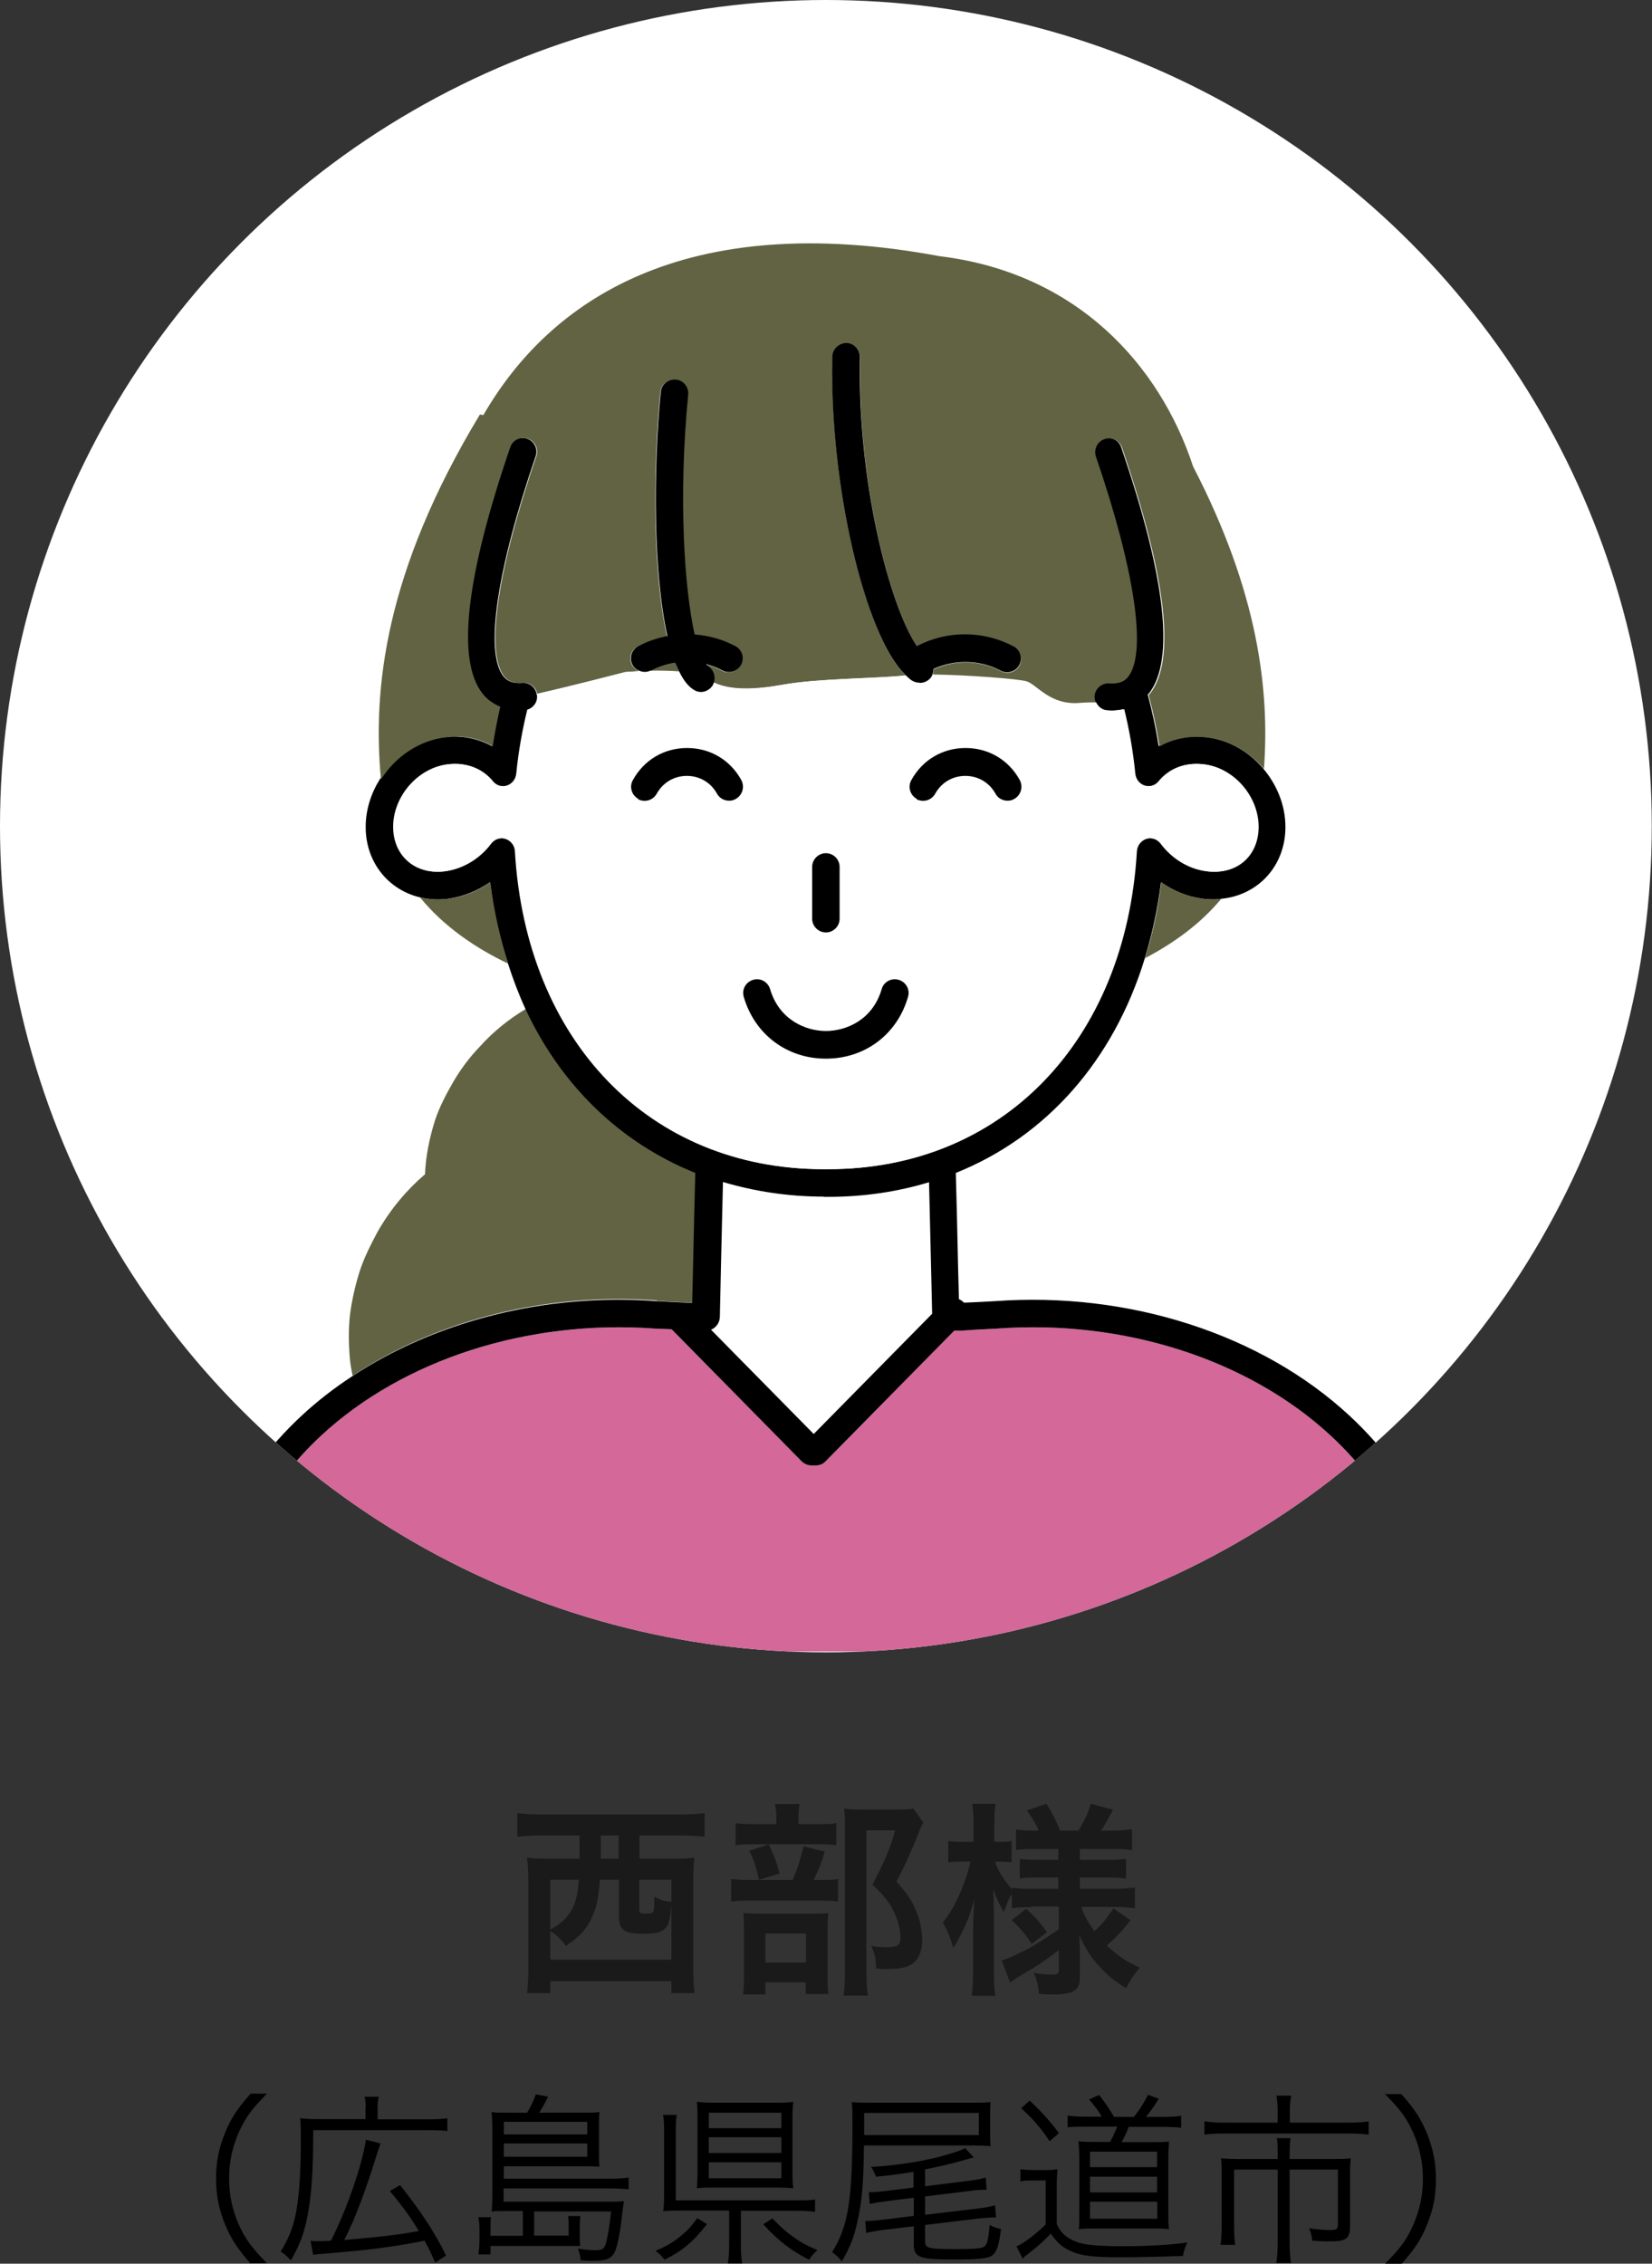 <svg viewBox="0 0 74.63 102.23" xmlns="http://www.w3.org/2000/svg" xmlns:xlink="http://www.w3.org/1999/xlink"><rect x="0" y="0" width="74.63" height="102.23" fill="#333333" stroke="none"/><clipPath id="a"><circle cx="37.31" cy="37.31" r="37.31"/></clipPath><circle cx="37.31" cy="37.31" fill="#fff" r="37.31"/><g clip-path="url(#a)"><path d="m29.68 58.75c.53.03 1.07.06 1.61.08l.04-1.67c.03-1.32.06-2.83.1-4.2-3.38-1.36-6.05-3.94-7.67-7.4-.75.45-1.46 1.01-2.08 1.7-.48.5-.88 1.04-1.21 1.61s-.62 1.13-.82 1.73c-.26.83-.42 1.64-.45 2.43-.81.69-1.55 1.56-2.15 2.61-.32.61-.62 1.19-.82 1.83-.2.65-.34 1.29-.42 1.91-.07.64-.06 1.31-.01 1.91.02.28.07.56.13.84 3.81-2.52 8.76-3.77 13.76-3.4z" fill="#626343"/><path d="m32.57 57.19-.05 2.3c0 .17-.07.32-.2.44-.06.05-.13.1-.2.13l4.64 4.71 5.35-5.43-.05-2.17c-.03-1.19-.06-2.52-.09-3.77-1.42.42-2.94.66-4.55.66h-.21c-1.61 0-3.13-.23-4.55-.66-.03 1.26-.06 2.6-.09 3.8z" fill="#fff"/><path d="m45.04 60c-.53.03-1.05.06-1.57.08h-.36s-5.81 5.91-5.81 5.91c-.12.12-.28.19-.44.19h-.21c-.17 0-.33-.07-.44-.19l-5.87-5.96c-.25-.01-.5-.02-.75-.03-5.74-.42-11.37 1.39-15.09 4.84-2.83 2.62-4.33 5.99-4.33 9.74h54.28c0-3.75-1.51-7.12-4.33-9.74-3.72-3.45-9.36-5.26-15.08-4.84z" fill="#d36899"/><path d="m9.55 75.2c.34 0 .62-.28.62-.62 0-3.75 1.51-7.12 4.33-9.74 3.72-3.45 9.35-5.26 15.09-4.84.25.01.5.02.75.03l5.87 5.96c.12.12.28.19.44.19h.21c.17 0 .33-.07.44-.19l5.81-5.9h.36c.52-.04 1.04-.06 1.57-.09 5.72-.42 11.36 1.39 15.08 4.84 2.83 2.62 4.33 5.99 4.33 9.74 0 .34.28.62.62.62.34 0 .62-.28.62-.62 0-4.1-1.64-7.79-4.73-10.65-3.97-3.68-9.96-5.61-16.01-5.17-.47.03-.94.05-1.41.07-.01-.01-.01-.03-.03-.04-.06-.05-.12-.09-.19-.12l-.04-1.53c-.03-1.32-.06-2.81-.1-4.17 4.09-1.64 7.13-5.08 8.54-9.7.33-1.08.58-2.23.73-3.43.55.39 1.18.65 1.83.74.19.03.38.04.56.04.11 0 .22-.02.33-.03 1.67-.16 2.9-1.49 2.9-3.24 0-.99-.39-1.92-1.01-2.65-.66-.78-1.6-1.32-2.64-1.42-.76-.08-1.47.07-2.08.41-.12-.8-.29-1.57-.49-2.32.02-.02.04-.04.06-.06 1.17-1.51.75-5.24-1.26-11.11-.11-.33-.47-.5-.79-.39-.33.11-.5.47-.39.79 1.76 5.14 2.31 8.85 1.46 9.94-.13.16-.34.34-.85.3-.34-.02-.64.23-.67.57 0 .11.02.21.06.31.09.2.27.34.5.36.09 0 .17.01.25.01.19 0 .36-.03.52-.06.23.94.4 1.91.5 2.92.03.25.2.46.44.53s.5 0 .66-.2c.46-.56 1.15-.85 1.95-.77 1.37.13 2.52 1.43 2.52 2.83 0 1.32-1 2.2-2.36 2-.78-.11-1.52-.57-2.02-1.24-.16-.21-.43-.3-.68-.22-.25.07-.43.3-.44.56-.5 8.59-6.1 14.36-13.92 14.36h-.21c-7.82 0-13.42-5.77-13.92-14.36-.01-.26-.19-.48-.44-.56-.25-.07-.52.02-.68.22-.5.67-1.23 1.12-2.02 1.24-1.34.2-2.36-.68-2.36-2 0-1.4 1.15-2.7 2.52-2.83.77-.08 1.49.21 1.94.77.16.2.42.28.66.2.24-.07.41-.28.44-.53.1-1 .27-1.97.5-2.9.27-.08.47-.34.44-.64 0-.03-.02-.05-.02-.08-.06-.3-.33-.51-.65-.49-.51.04-.72-.14-.85-.3-.85-1.09-.3-4.8 1.46-9.94.11-.32-.06-.68-.39-.79s-.68.06-.79.39c-2.01 5.87-2.44 9.6-1.26 11.11.17.22.44.45.81.61-.13.58-.25 1.17-.34 1.78-.61-.34-1.34-.49-2.07-.42-1.25.12-2.35.87-3 1.91-.4.64-.64 1.38-.64 2.16 0 1.58 1.01 2.82 2.43 3.17.42.1.88.14 1.36.06.65-.1 1.28-.36 1.83-.74.15 1.3.43 2.52.81 3.68.23.71.49 1.4.79 2.05 1.62 3.47 4.29 6.04 7.67 7.4-.04 1.37-.07 2.87-.1 4.2l-.04 1.67c-.54-.02-1.08-.05-1.61-.08-5-.37-9.95.89-13.76 3.4-.81.53-1.57 1.12-2.26 1.76-3.09 2.86-4.72 6.55-4.73 10.65 0 .34.28.62.62.62zm27.66-21.15h.21c1.61 0 3.13-.23 4.55-.66.03 1.25.06 2.58.09 3.77l.05 2.17-5.35 5.43-4.64-4.71c.07-.03.14-.07.2-.13.12-.11.19-.27.2-.44l.05-2.3c.03-1.2.06-2.54.09-3.8 1.42.42 2.94.66 4.55.66z"/><g fill="#626343"><path d="m20.19 33.28c.74-.08 1.46.07 2.07.42.09-.61.21-1.2.34-1.78-.37-.16-.64-.38-.81-.61-1.17-1.51-.75-5.24 1.26-11.11.11-.33.46-.5.79-.39s.5.47.39.79c-1.76 5.14-2.31 8.85-1.46 9.94.13.16.34.34.85.3.32-.02.59.19.65.49 1.53-.34 3.97-.98 3.97-.98s.26-.02.64-.04c-.13-.05-.25-.14-.33-.28-.16-.3-.05-.68.26-.84.42-.22.87-.37 1.32-.46-.65-2.89-.63-7.63-.3-11.02.03-.34.33-.59.68-.56.34.03.59.34.56.68-.45 4.59-.18 8.73.29 10.83.63.05 1.26.22 1.84.53.3.16.42.54.26.84-.11.21-.33.33-.55.33-.1 0-.2-.02-.29-.07-.24-.13-.49-.22-.75-.29.03.03.06.07.09.09.25.15.36.47.27.74.76.36 1.85.33 3.17.09 1.52-.28 4.27-.28 5.48-.41h.04c-1.84-1.77-3.44-8.6-3.31-14.39 0-.34.31-.6.64-.61.34 0 .62.29.61.64-.13 5.55 1.33 11.21 2.57 13.05 1.37-.71 3-.71 4.37.01.3.16.42.54.26.84-.11.21-.33.33-.55.33-.1 0-.2-.02-.29-.07-.95-.5-2.07-.53-3.04-.08 0 .09-.01.17-.05.25 1.61.02 3.91.21 4.26.31.46.14 1.07 1.11 2.44.97.24-.02.46-.03.68-.02-.04-.09-.07-.2-.06-.31.03-.34.33-.59.67-.57.51.04.72-.14.85-.3.85-1.09.3-4.8-1.46-9.94-.11-.32.06-.68.39-.79.32-.11.68.06.79.39 2.01 5.87 2.44 9.6 1.26 11.11-.02.02-.04.04-.06.06.2.75.37 1.52.49 2.32.61-.34 1.32-.49 2.08-.41 1.04.1 1.97.64 2.64 1.42.26-3.54-.25-7.96-3.2-13.65-1.51-4.6-5.26-8.75-11.45-9.5-11.54-2.15-17.62 2-20.61 7.17-.06 0-.11-.01-.16-.02-4.3 7.12-4.85 12.4-4.47 16.48.66-1.04 1.76-1.79 3-1.91z"/><path d="m20.33 40.58c-.48.07-.93.04-1.36-.06 1.08 1.33 2.54 2.31 3.99 3-.37-1.16-.65-2.38-.81-3.68-.55.39-1.18.65-1.83.74z"/><path d="m54.29 40.58c-.65-.1-1.28-.35-1.83-.74-.14 1.21-.39 2.35-.73 3.43 1.26-.66 2.49-1.53 3.44-2.68-.11.01-.21.03-.33.03-.18 0-.37-.01-.56-.04z"/></g><path d="m48.82 31.74c-1.37.14-1.98-.83-2.44-.97-.35-.11-2.65-.29-4.26-.31-.01.03-.02.07-.04.1-.12.18-.32.28-.52.28-.12 0-.24-.03-.34-.1-.1-.06-.19-.15-.28-.24-.01 0-.03 0-.04 0-1.22.14-3.96.14-5.48.41-1.32.24-2.41.27-3.17-.09-.01.04-.02.08-.04.11-.12.2-.32.32-.54.32-.1 0-.19-.02-.28-.07-.27-.15-.5-.45-.71-.86-.42-.03-.88-.04-1.28-.03-.16.08-.34.08-.5.02-.38.02-.64.04-.64.04s-2.44.63-3.97.98c0 .03.02.05.02.08.02.3-.17.55-.44.64-.22.93-.4 1.9-.5 2.9-.03.25-.2.46-.44.53s-.5 0-.66-.2c-.45-.56-1.17-.85-1.94-.77-1.37.13-2.52 1.43-2.52 2.83 0 1.32 1.02 2.2 2.36 2 .78-.12 1.52-.57 2.02-1.24.16-.21.43-.3.68-.22.25.07.43.3.44.56.5 8.59 6.1 14.36 13.92 14.36h.21c7.82 0 13.42-5.77 13.92-14.36.02-.26.19-.48.44-.56.25-.07.52.02.68.22.5.67 1.23 1.12 2.02 1.24 1.37.2 2.36-.68 2.36-2 0-1.4-1.15-2.7-2.52-2.83-.8-.08-1.49.21-1.95.77-.16.19-.42.27-.66.2s-.41-.28-.44-.53c-.1-1.01-.27-1.98-.5-2.92-.16.03-.32.06-.52.06-.08 0-.16 0-.25-.01-.23-.02-.41-.17-.5-.36-.21 0-.44 0-.68.02zm-7.66 3.5c.5-.91 1.41-1.45 2.45-1.45s1.95.54 2.45 1.45c.17.3.06.68-.25.85-.1.05-.2.08-.3.08-.22 0-.43-.12-.55-.32-.28-.5-.78-.8-1.36-.8s-1.08.3-1.36.8c-.17.3-.54.41-.85.25-.3-.17-.41-.54-.25-.85zm-.13 9.78c-.49 1.69-1.95 2.79-3.71 2.79s-3.22-1.09-3.71-2.79c-.1-.33.09-.67.42-.77s.67.09.77.42c.41 1.4 1.61 1.89 2.52 1.89s2.11-.5 2.52-1.89c.1-.33.44-.52.77-.42s.52.44.42.77zm-3.72-6.49c.34 0 .62.28.62.62v2.34c0 .34-.28.62-.62.62s-.62-.28-.62-.62v-2.34c0-.34.28-.62.62-.62zm-8.73-3.29c.5-.91 1.41-1.45 2.45-1.45s1.95.54 2.45 1.45c.17.3.06.68-.25.85-.1.05-.2.08-.3.08-.22 0-.43-.12-.55-.32-.28-.5-.78-.8-1.36-.8s-1.08.3-1.36.8c-.17.3-.54.41-.85.25-.3-.17-.41-.54-.25-.85z" fill="#fff"/><path d="m36.69 41.49c0 .34.28.62.62.62s.62-.28.62-.62v-2.34c0-.34-.28-.62-.62-.62s-.62.28-.62.62z"/><path d="m40.6 44.25c-.33-.1-.68.09-.77.42-.41 1.4-1.61 1.89-2.52 1.89s-2.11-.5-2.52-1.89c-.1-.33-.44-.52-.77-.42s-.52.44-.42.77c.49 1.69 1.95 2.79 3.71 2.79s3.22-1.09 3.71-2.79c.1-.33-.09-.67-.42-.77z"/><path d="m29.41 30.29s-.01 0-.01 0c.4-.01.86 0 1.28.03-.06-.12-.12-.25-.18-.39-.37.06-.74.17-1.09.36z" fill="#626343"/><path d="m41.56 30.84c.2 0 .4-.1.52-.28.02-.03.03-.07.04-.1.04-.08.05-.17.05-.25.97-.44 2.09-.42 3.04.08.09.05.19.07.29.07.22 0 .44-.12.55-.33.16-.3.05-.68-.26-.84-1.37-.72-3-.73-4.37-.01-1.24-1.84-2.7-7.5-2.57-13.05 0-.34-.26-.63-.61-.64-.32 0-.63.26-.64.61-.13 5.79 1.47 12.62 3.31 14.39.09.09.19.18.28.24.11.07.23.1.34.1z"/><path d="m29.4 30.29s0 0 .01 0c.34-.18.71-.3 1.09-.36.06.14.12.27.18.39.2.41.43.71.71.86.09.05.19.07.28.07.21 0 .42-.12.54-.32.02-.03.02-.07.04-.11.09-.27-.01-.58-.27-.74-.03-.02-.06-.06-.09-.09.26.07.51.16.75.29.09.05.19.07.29.07.22 0 .44-.12.55-.33.16-.3.05-.68-.26-.84-.58-.31-1.21-.48-1.84-.53-.47-2.1-.74-6.24-.29-10.83.03-.34-.22-.65-.56-.68-.35-.03-.65.22-.68.56-.33 3.39-.35 8.13.3 11.02-.45.09-.9.23-1.32.46-.3.16-.42.54-.26.84.07.14.19.23.33.28.16.06.34.06.5-.02z"/><path d="m41.4 36.09c.3.16.68.06.85-.25.28-.5.78-.8 1.36-.8s1.08.3 1.36.8c.11.21.33.32.55.32.1 0 .2-.02.3-.08.3-.17.41-.54.25-.85-.5-.91-1.41-1.45-2.45-1.45s-1.95.54-2.45 1.45c-.17.3-.06.68.25.85z"/><path d="m28.82 36.09c.3.16.68.06.85-.25.28-.5.78-.8 1.36-.8s1.08.3 1.36.8c.11.21.33.32.55.32.1 0 .2-.02.3-.08.3-.17.41-.54.25-.85-.5-.91-1.41-1.45-2.45-1.45s-1.95.54-2.45 1.45c-.17.3-.06.68.25.85z"/></g><g fill="#1a1a1a"><path d="m24.45 82.89c-.37 0-.77.02-1.08.06v-1.07c.29.04.66.06 1.1.06h6.27c.44 0 .8-.02 1.09-.06v1.07c-.34-.04-.7-.06-1.08-.06h-1.86v1.05h1.39c.47 0 .78 0 1.09-.05-.04.37-.05.66-.05 1.13v3.79c0 .52.02.94.06 1.2h-1.05v-.54h-5.47v.54h-1.05c.04-.37.06-.65.06-1.21v-3.78c0-.4-.02-.75-.06-1.13.29.04.63.05 1.09.05h1.28v-1.05h-1.74zm2.65 2c-.06.88-.17 1.34-.41 1.81s-.5.75-1.12 1.18c-.22-.29-.42-.49-.71-.68v1.3h5.47v-2.48s0 0-.02.16c-.03.37-.06.55-.12.7-.14.33-.43.45-1.1.45-.91 0-1.13-.16-1.13-.81v-1.63h-.85zm-2.24 0v2.25c.39-.21.65-.43.86-.72.26-.37.37-.79.43-1.53zm2.28-1.48v.53h.81v-1.05h-.81v.51zm1.74 2.81c0 .18.04.2.32.2.36 0 .36-.03.36-.76.27.14.46.2.77.23v-1h-1.45z"/><path d="m37.06 84.9c.4 0 .63 0 .8-.05v1.03c-.21-.04-.45-.05-.76-.05h-3.13c-.46 0-.66 0-.94.05v-1.03c.25.04.47.05.94.05h1.84c.22-.52.36-.95.49-1.52l.96.24c-.13.45-.29.85-.5 1.28h.28zm-.13-2.52c.42 0 .63 0 .85-.05v1.01c-.2-.04-.38-.05-.79-.05h-2.99c-.35 0-.56 0-.77.05v-1.01c.22.04.43.05.89.05h.95v-.26c0-.26-.02-.47-.06-.65h1.11c-.03.19-.05.38-.05.65v.26h.84zm-2.35 7.69h-1.01c.03-.26.04-.49.04-.88v-2.03c0-.38 0-.55-.03-.77.21.02.4.03.75.03h2.41c.38 0 .54 0 .68-.03-.02.17-.03.29-.03.69v2.27c0 .33 0 .5.04.7h-1.03v-.53h-1.82v.54zm.15-6.77c.21.43.35.79.49 1.31l-.93.28c-.13-.56-.23-.88-.44-1.31zm-.15 5.33h1.83v-1.31h-1.83zm7.12-6.3c-.07.12-.1.2-.19.41-.32.83-.62 1.48-1.01 2.23.51.59.72.9.9 1.36.17.4.26.88.26 1.3 0 .59-.24 1.02-.66 1.17-.23.09-.5.12-.95.12-.16 0-.24 0-.47-.02-.02-.49-.07-.71-.22-1.02.24.04.43.06.7.06.47 0 .62-.1.62-.4 0-.39-.1-.8-.3-1.21-.21-.43-.42-.7-.97-1.22.54-1 .82-1.67 1.03-2.45h-1.3v6.37c0 .5.02.82.07 1.09h-1.1c.04-.3.06-.66.06-1.07v-6.58c0-.27 0-.53-.04-.79.25.03.46.04.77.04h1.62c.37 0 .56 0 .74-.05l.46.65z"/><path d="m46.57 86.13c-.36 0-.6 0-.86.05v-.65c-.16.27-.17.3-.36.82-.22-.37-.33-.6-.48-1.04.02.57.03 1.03.03 1.3v2.38c0 .49.02.85.06 1.14h-1.06c.04-.3.06-.67.06-1.14v-1.94c.02-.7.04-1.14.06-1.3-.25.93-.47 1.42-.95 2.22-.15-.5-.27-.79-.48-1.15.36-.45.62-.91.89-1.59.21-.53.27-.77.36-1.16h-.37c-.28 0-.46 0-.63.04v-.97c.16.03.33.04.63.04h.51v-.75c0-.49-.02-.74-.06-.97h1.06c-.05.26-.06.52-.06.97v.75h.25c.25 0 .36 0 .53-.04v.96c-.18-.02-.33-.03-.54-.03h-.21c.11.37.43.89.78 1.26v-.08c.26.04.53.05.95.05h1.13v-.51h-.86c-.49 0-.6 0-.88.04v-.88c.27.03.42.04.86.04h.88v-.49h-1.02c-.43 0-.62 0-.89.05v-.93c.27.04.5.05.89.05h.13c-.12-.3-.27-.54-.53-.91l.88-.3c.28.44.45.78.62 1.21h.83c.3-.5.41-.74.56-1.21l1 .27c-.24.46-.39.72-.54.94h.46c.38 0 .66-.02.94-.06v.94c-.28-.04-.51-.05-.93-.05h-1.43v.49h1.15c.47 0 .66 0 .94-.05v.9c-.27-.04-.45-.05-.94-.05h-1.15v.51h1.52c.38 0 .69-.02.97-.06v.94c-.31-.04-.64-.06-.97-.06h-1.45c.15.43.28.66.59 1.09.32-.28.56-.57.86-1.03l.77.54c-.39.5-.64.76-1.07 1.14.49.46.85.71 1.49 1-.27.32-.42.54-.62.93-.49-.3-.8-.56-1.12-.89-.44-.46-.73-.91-1-1.52.03.42.03.5.03.67v1.3c0 .53-.3.72-1.17.72-.14 0-.4 0-.67-.03-.05-.41-.1-.65-.25-.95.34.07.57.08.89.08.2 0 .25-.05.25-.22v-.88c-.66.5-.92.68-1.8 1.19-.07.05-.26.18-.4.27l-.38-1c.26-.07.43-.15.77-.31.6-.29.75-.38 1.81-1.09v-1.03h-1.23zm-.21.07c.46.43.64.63.94 1.06l-.69.52c-.31-.45-.45-.62-.9-1.07z"/></g><path d="m11.32 102.23c-.62-.72-.88-1.12-1.16-1.79-.27-.67-.4-1.32-.4-2.05s.12-1.38.4-2.05c.27-.67.53-1.07 1.16-1.79h.74c-.7.71-.97 1.08-1.26 1.72-.3.67-.45 1.36-.45 2.11s.15 1.45.45 2.11c.29.64.57 1.01 1.26 1.72h-.74z"/><path d="m16.52 95.22c0-.24 0-.35-.05-.53h.64c-.04.17-.05.29-.05.54v.48h2.25c.44 0 .67-.02.9-.05v.58c-.22-.03-.42-.04-.9-.04h-5.16c0 1.93-.08 2.98-.27 3.93-.14.73-.36 1.3-.74 1.95-.22-.23-.27-.27-.46-.4.32-.53.51-.96.64-1.51.18-.77.27-1.92.27-3.47 0-.54 0-.78-.03-1.04.27.03.5.04.83.04h2.12v-.49zm-2.5 5.97c.11.02.15.02.27.02.15 0 .46 0 .66-.02.71-1.39 1.41-3.41 1.58-4.56l.66.17c-.06.16-.09.26-.17.51-.55 1.75-.96 2.85-1.47 3.85.9-.08 1.48-.14 1.76-.17.71-.08 1.05-.13 1.61-.24-.39-.64-.74-1.12-1.31-1.8l.46-.27c.89 1.11 1.56 2.11 2.08 3.18l-.49.32c-.2-.46-.28-.62-.48-.99-1.51.3-2.5.42-4.67.6-.15 0-.23.02-.36.04l-.12-.62z"/><path d="m23.62 99.85h-.72c-.37 0-.46 0-.69.02.02-.22.03-.42.03-.75v-3.09c0-.25-.02-.45-.03-.65.19.03.35.03.67.03h.93c.16-.25.27-.49.4-.83l.55.11c-.15.3-.26.5-.4.72h2.04c.32 0 .49 0 .68-.03-.02.17-.02.26-.02.52v1.38c0 .22 0 .39.02.57-.25-.02-.42-.02-.65-.02h-3.67v.56h4.86c.33 0 .57-.02.78-.05v.53c-.26-.02-.48-.04-.8-.04h-4.85v.6h4.77c.29 0 .47 0 .66-.03 0 .07-.02.21-.06.47-.1.97-.24 1.68-.39 1.91-.16.23-.38.32-.87.32-.23 0-.37 0-.63-.03-.02-.23-.04-.29-.12-.52.33.05.57.07.81.07.27 0 .37-.06.44-.27.09-.3.18-.85.25-1.48h-3.48v1.09h1.56v-.41c0-.19 0-.31-.03-.47h.56c-.02.15-.03.32-.03.5v.42c0 .17 0 .28.02.43q-.09 0-.31 0c-.06 0-.22 0-.29 0h-3.45v.38h-.55c.03-.2.05-.43.05-.66v-.52c0-.21-.02-.32-.05-.5h.57c-.02.15-.02.26-.02.47v.37h1.46v-1.09zm2.91-3.46v-.57h-3.77v.57zm-3.77 1.01h3.77v-.6h-3.77z"/><path d="m31.94 100.44c-.62.8-1.1 1.2-1.92 1.61-.16-.2-.22-.26-.41-.4.47-.2.74-.35 1.08-.62.33-.26.52-.45.81-.86l.43.27zm1.53.95c0 .38.02.62.06.83h-.65c.04-.22.06-.47.06-.83v-1.56h-2.16c-.33 0-.57 0-.82.03.03-.22.04-.4.04-.81v-2.79c0-.35 0-.5-.05-.75h.62c-.03.23-.04.4-.04.74v3.12h5.48c.37 0 .57 0 .81-.04v.56c-.25-.04-.45-.05-.81-.05h-2.54v1.56zm2.33-3.35c0 .39 0 .59.04.78-.24-.02-.48-.03-.87-.03h-2.63c-.37 0-.6 0-.86.03.02-.22.03-.43.03-.81v-2.34c0-.31 0-.51-.03-.75.26.03.53.04.91.04h2.6c.36 0 .56 0 .85-.04-.03.2-.04.42-.04.78zm-3.78-1.93h3.28v-.7h-3.28zm0 1.12h3.28v-.71h-3.28zm0 1.14h3.28v-.72h-3.28zm2.87 1.81c.42.44.69.67 1.12.96.25.17.45.27.92.48-.16.13-.26.25-.38.43-.81-.41-1.35-.82-2.07-1.6l.42-.27z"/><path d="m39.03 96.89c-.02 1.73-.09 2.57-.31 3.5-.14.65-.33 1.12-.69 1.74-.14-.18-.22-.27-.44-.42.74-1.19.92-2.34.92-5.86 0-.38 0-.67-.03-.92.28.03.54.03 1.01.03h4.39c.42 0 .66 0 .87-.03-.02.2-.02.39-.02.64v.73c0 .25 0 .42.02.62-.26-.02-.48-.03-.82-.03zm5.19-.47v-1h-5.18v1zm-2.94 1.66c-.57.09-1.03.16-1.71.22-.06-.17-.13-.31-.22-.44 1.26-.07 2.6-.29 3.58-.6.4-.12.52-.17.67-.25l.39.42q-.07.02-.26.07c-.68.2-1.23.33-1.94.47v.76l1.94-.24c.34-.04.59-.09.8-.15l.04.55h-.1c-.16 0-.45.02-.71.06l-1.97.24v.83l2.37-.28c.33-.04.6-.09.79-.15l.05.55c-.28 0-.51.02-.81.05l-2.4.29v.72c0 .33.12.37 1.39.37.86 0 1.19-.03 1.31-.13.11-.08.17-.4.22-.96.16.09.32.15.51.18-.09.75-.19 1.04-.4 1.2-.19.13-.62.18-1.65.18-1.68 0-1.89-.08-1.89-.73v-.77l-1.35.16c-.25.03-.54.08-.8.14l-.04-.54c.22 0 .48-.02.81-.06l1.38-.17v-.82l-1.19.15c-.32.04-.52.07-.8.13l-.04-.53c.22 0 .52-.02.81-.06l1.21-.15v-.74z"/><path d="m46.09 97.96c.2.03.32.04.63.04h.43c.24 0 .43 0 .62-.04-.02.26-.03.47-.03.87v1.61c.16.37.42.61.83.78.37.16.99.22 2.18.22 1.1 0 2.14-.06 2.89-.17-.11.22-.16.38-.2.61-.86.03-2.1.06-2.81.06-1.26 0-1.83-.07-2.3-.3-.36-.17-.57-.36-.86-.77-.34.36-.5.5-1.08.96-.06.04-.11.08-.19.17l-.28-.55c.34-.15.83-.52 1.32-.99v-1.99h-.54c-.27 0-.4 0-.6.04v-.54zm.43-3.09c.56.52.9.91 1.32 1.46l-.42.37c-.42-.62-.77-1.03-1.29-1.49l.38-.34zm3.26.73c-.13-.23-.32-.49-.58-.79l.45-.2c.26.32.4.53.68.99h.89c.27-.33.47-.65.64-1l.49.18c-.22.35-.39.59-.58.82h.77c.4 0 .63-.02.82-.05v.54c-.27-.03-.52-.04-.82-.04h-1.55c-.1.27-.17.42-.32.69h1.34c.4 0 .64 0 .8-.03-.02.26-.03.52-.03.84v2.26c0 .33 0 .62.03.86-.17-.02-.37-.03-.62-.03h-2.64c-.28 0-.6 0-.81.03.02-.25.02-.52.02-.81v-2.34c0-.29-.02-.62-.04-.82.19.03.46.03.87.03h.56c.14-.26.23-.46.32-.69h-1.4c-.4 0-.58 0-.84.03v-.53c.18.03.42.05.85.05h.71zm-.54 4.6h3.04v-.77h-3.04zm0-2.33h3.03v-.7h-3.03zm0 1.14h3.03v-.71h-3.03z"/><path d="m57.72 95.35c0-.27-.02-.53-.06-.71h.67c-.04.21-.06.42-.06.71v.51h2.61c.41 0 .7-.02.95-.06v.6c-.22-.03-.46-.05-.94-.05h-5.56c-.41 0-.68.02-.92.05v-.6c.27.04.55.06.93.06h2.38zm0 1.87c0-.26 0-.45-.04-.66h.62c-.02.15-.04.37-.04.67v.27h1.97c.33 0 .54 0 .79-.03-.02.21-.03.4-.03.67v2.4c0 .54-.17.68-.85.68-.34 0-.48 0-.86-.03-.02-.22-.06-.36-.14-.56.38.06.71.08.97.08s.33-.05.33-.23v-2.5h-2.18v3.31c0 .34.02.62.06.91h-.66c.04-.32.06-.58.06-.91v-3.31h-1.97v2.5c0 .38.02.66.05.9h-.66c.03-.27.05-.52.05-.9v-2.33c0-.26 0-.47-.03-.68.24.02.46.03.8.03h1.76v-.27z"/><path d="m62.57 102.23c.7-.7.97-1.08 1.26-1.72.3-.67.45-1.36.45-2.11s-.15-1.45-.45-2.11c-.29-.64-.57-1.02-1.26-1.72h.74c.62.71.88 1.11 1.16 1.79.27.67.4 1.32.4 2.05s-.12 1.38-.4 2.05c-.27.67-.53 1.07-1.16 1.79h-.74z"/></svg>